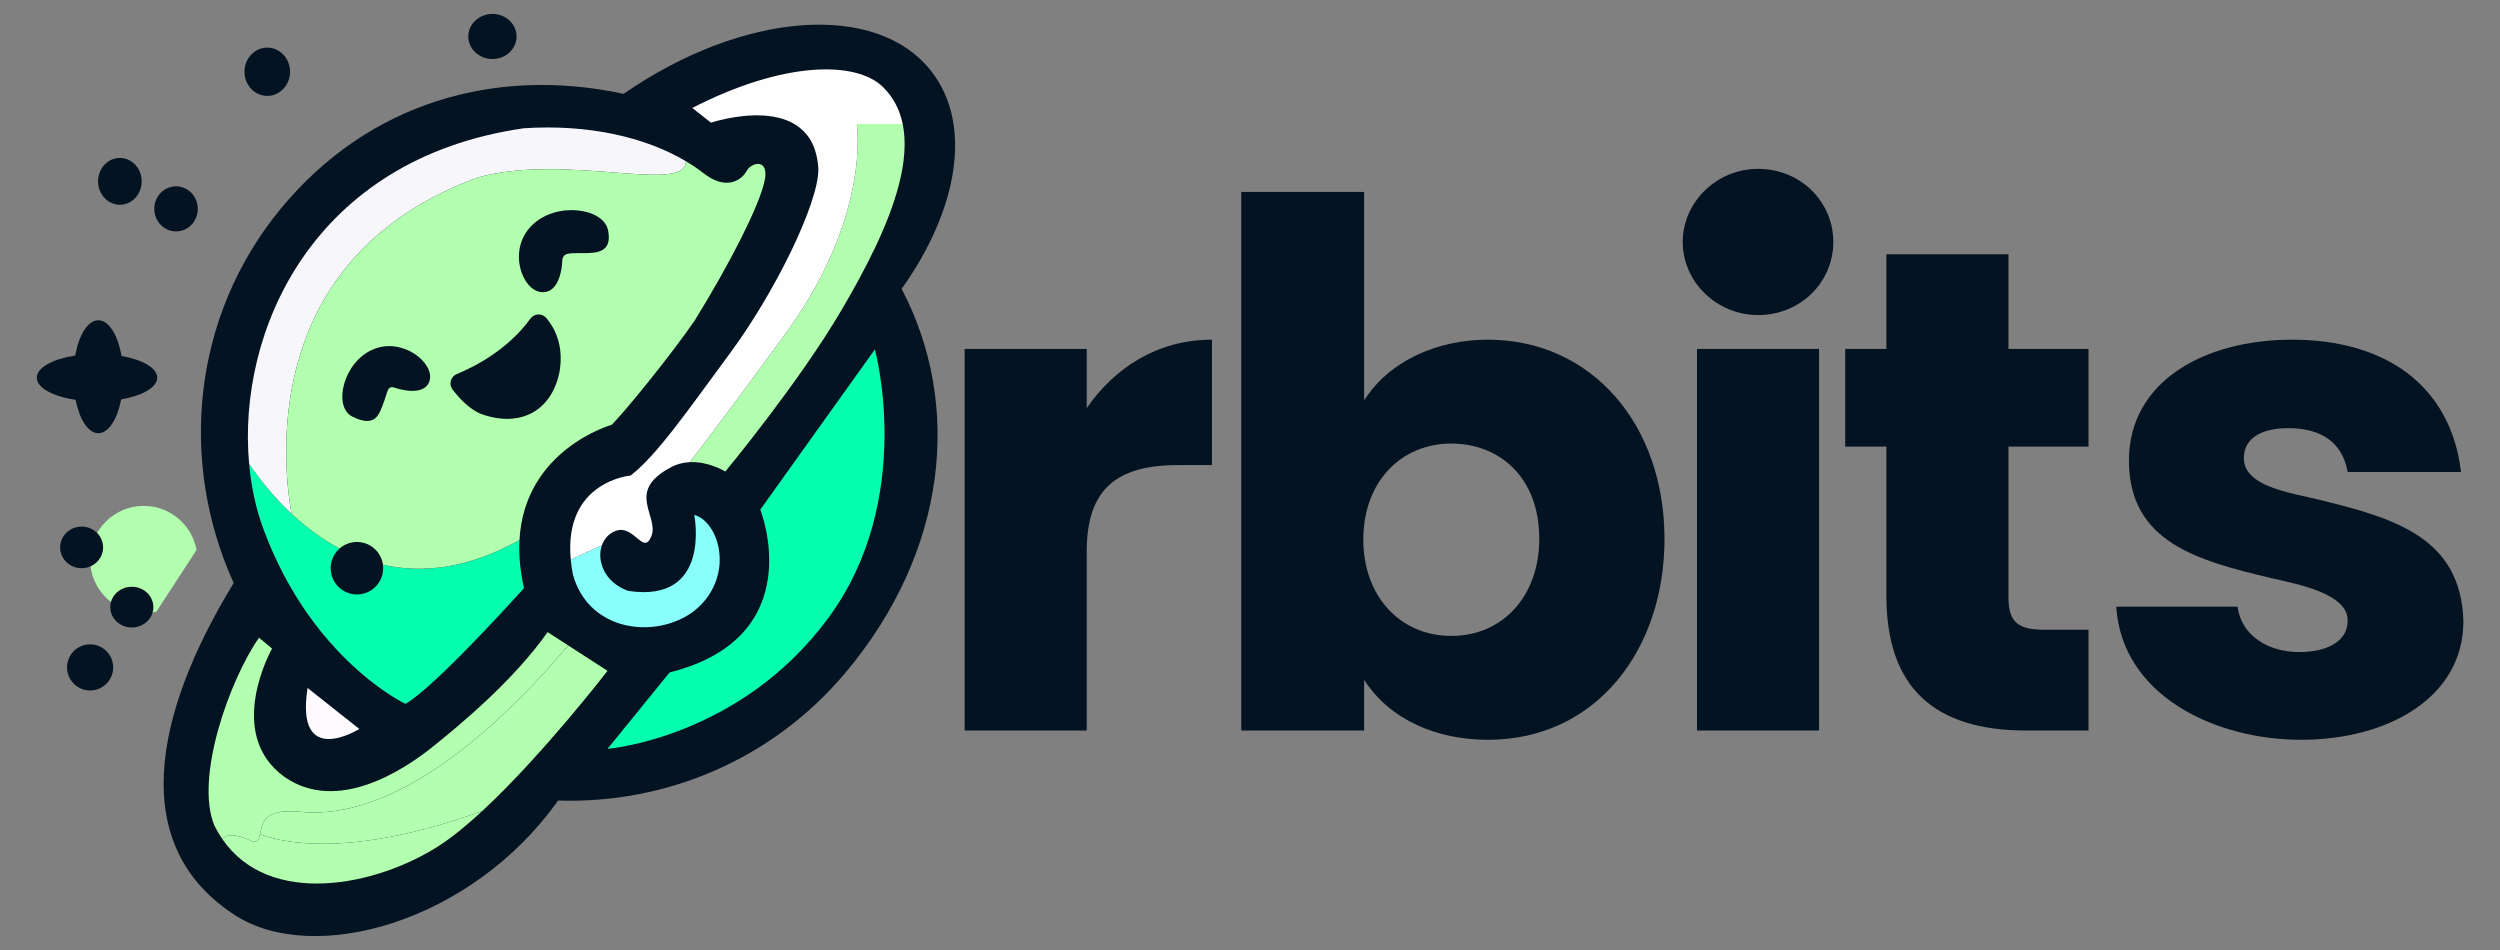 <?xml version="1.0" encoding="UTF-8" standalone="no"?>
<!DOCTYPE svg PUBLIC "-//W3C//DTD SVG 1.1//EN" "http://www.w3.org/Graphics/SVG/1.1/DTD/svg11.dtd">
<svg width="100%" height="100%" viewBox="0 0 10000 3800" version="1.1" xmlns="http://www.w3.org/2000/svg" xmlns:xlink="http://www.w3.org/1999/xlink" xml:space="preserve" xmlns:serif="http://www.serif.com/" style="fill-rule:evenodd;clip-rule:evenodd;stroke-linejoin:round;stroke-miterlimit:2;">
    <rect x="0" y="0" width="10000" height="3800" fill="#808080" stroke="none"/>
    <g transform="matrix(4.167,0,0,4.167,-156.488,-183.5)">
        <g>
            <g transform="matrix(1,0,0,1,450.04,0)">
                <g>
                    <g transform="matrix(1,0,0,1,-436.405,0)">
                        <path d="M918.27,112.89C865.67,44.72 736.47,55.19 622.59,134.11C498.8,107.52 376.83,142.85 293.09,244.78C208.21,348.09 195.46,487.46 248.25,603.71C170.2,731.41 147.02,856.81 249.86,922.76C325.41,971.2 476.48,929.59 559.67,812.5C662.4,815.82 764.73,773.82 835.2,690.14C933.69,573.18 947.79,432.43 889.4,321.34C943.44,245.68 957.74,164.04 918.27,112.89Z" style="fill:rgb(4,19,33);fill-rule:nonzero;"/>
                    </g>
                    <g transform="matrix(1,0,0,1,-436.405,0)">
                        <g>
                            <path d="M266.48,851.95C282.26,854.5 259.35,817.33 313.32,823.44C367.8,828.53 453.74,799.63 569.37,663.63L549.57,650.84C516.98,697.17 465.56,739.94 438.06,761.84C410.57,783.73 347.43,824.98 297.02,789.84C238.98,748.09 285.05,666.62 285.05,666.62L272.58,656.18C244.58,696.15 210.46,790.85 229.81,836.68C232.1,841.29 234.64,845.56 237.37,849.54C241.28,844.15 251.14,844.29 266.48,851.95Z" style="fill:rgb(178,255,175);fill-rule:nonzero;"/>
                            <path d="M273.55,844.78C272.63,849.45 271.57,852.78 266.47,851.95C251.13,844.28 241.28,844.14 237.37,849.53C282.55,915.23 384.69,894.91 445.19,856.02C458.1,847.72 472.37,835.96 486.93,822.46C358.32,869.09 292.94,852.34 273.55,844.78Z" style="fill:rgb(178,255,175);fill-rule:nonzero;"/>
                            <path d="M607.1,688L569.37,663.62C453.73,799.64 367.8,828.53 313.32,823.44C276.79,819.3 275.48,834.99 273.56,844.78C292.95,852.34 358.33,869.09 486.94,822.47C544.73,768.89 607.1,688 607.1,688Z" style="fill:rgb(178,255,175);fill-rule:nonzero;"/>
                        </g>
                        <path d="M846.41,163.06C846.41,163.06 860.67,252.67 775.89,367.23C716.5,448.16 693.51,478.04 685.94,487.68C704.34,486.74 720.14,496.69 720.14,496.69C720.14,496.69 790.4,412.04 831.65,341.78C842.481,323.327 853.732,303.155 863.559,282.562C883.464,240.852 897.53,197.418 890.44,163.06L846.41,163.06Z" style="fill:rgb(178,255,175);fill-rule:nonzero;"/>
                        <path d="M573.88,595.59C587.83,646.44 644.45,657.05 682.16,635.83C705.43,622.74 718.68,596.59 713.78,570.34C710.71,553.89 701.37,541.29 690.36,538.31C690.36,538.31 707.52,623.47 626.95,611.25C604.04,603.15 596.48,582.18 601.69,567.46L571.79,581.14C572.22,585.7 572.9,590.5 573.88,595.59Z" style="fill:rgb(136,255,251);fill-rule:nonzero;"/>
                        <path d="M890.44,163.06C887.7,149.79 881.81,137.87 871.87,127.93C845.9,101.96 775.89,102.73 688.44,147.66L706.39,161.79C706.39,161.79 805.29,128.57 809.5,206.47C809.5,240.07 767.11,325.61 725.11,382.51C683.1,439.41 654.46,481.03 629.26,500.51C629.26,500.51 564.78,505.95 571.8,581.14L601.7,567.46C603.61,562.06 607.23,557.5 612.45,554.73C631.93,544.42 641.09,578.41 649.11,558.93C657.13,539.45 623.91,516.16 667.44,492.87C673.58,489.47 679.9,487.99 685.94,487.68C693.51,478.05 716.5,448.16 775.89,367.23C860.67,252.67 846.41,163.06 846.41,163.06L890.44,163.06Z" style="fill:rgb(254,254,254);fill-rule:nonzero;"/>
                    </g>
                    <g transform="matrix(1,0,0,1,-436.405,0)">
                        <path d="M666.68,689.53L607.11,762.85C607.11,762.85 733.38,752.67 818.41,638.11C903.44,523.55 863.73,379.46 863.73,379.46L753.74,533.22C753.74,533.22 802.62,655.42 666.68,689.53Z" style="fill:rgb(6,255,175);fill-rule:nonzero;"/>
                    </g>
                    <g transform="matrix(1,0,0,1,-436.405,0)">
                        <path d="M319.17,704.43L368.81,743.76C368.82,743.76 306.95,782.71 319.17,704.43Z" style="fill:rgb(254,250,254);fill-rule:nonzero;"/>
                    </g>
                    <g transform="matrix(1,0,0,1,-436.405,0)">
                        <path d="M161.91,529.66C133.47,529.66 110.42,552.71 110.42,581.15C110.42,609.59 133.47,632.64 161.91,632.64C166.09,632.64 170.14,632.13 174.03,631.19L212.57,572C208.25,547.93 187.22,529.66 161.91,529.66Z" style="fill:rgb(178,255,175);fill-rule:nonzero;"/>
                    </g>
                    <g transform="matrix(1,0,0,1,-436.405,0)">
                        <path d="M263.06,489.27C265.09,511.6 269.71,532.69 276.66,551.55C322.99,677.31 413.11,719.7 413.11,719.7C442.51,702.9 526.91,608.58 526.91,608.58C523.06,591.52 521.84,576.2 522.57,562.46C384.55,639.42 294.42,535.52 263.06,489.27Z" style="fill:rgb(6,255,175);fill-rule:nonzero;"/>
                        <path d="M482.36,214.49C567.38,190.56 682.21,230.86 682.23,198.75C642.87,175.37 588.08,163.15 526.91,167.14C323.29,196.35 251.55,362.77 263.05,489.27C271.95,502.39 285.58,520.15 303.68,537.1C293.72,479.28 278.12,289.57 482.36,214.49Z" style="fill:rgb(247,246,251);fill-rule:nonzero;"/>
                        <path d="M740.76,207.99C736.56,216.01 721.67,228.23 698.75,209.9C693.61,205.94 688.08,202.22 682.23,198.74C682.22,230.85 567.39,190.55 482.36,214.48C278.12,289.57 293.72,479.28 303.69,537.1C349.41,579.91 423.7,617.59 522.58,562.46C527.24,475.32 611.18,451.76 611.18,451.76C623.65,439.29 666.68,386.59 690.61,351.96C725.23,295.95 751.84,243.13 757.56,219.07C763.29,195.01 744.96,199.97 740.76,207.99Z" style="fill:rgb(178,255,175);fill-rule:nonzero;"/>
                        <circle cx="366.53" cy="589.48" r="25.2" style="fill:rgb(4,19,33);"/>
                        <ellipse cx="150.45" cy="626.83" rx="20.68" ry="19.55" style="fill:rgb(4,19,33);"/>
                        <circle cx="110.42" cy="684.7" r="22.15" style="fill:rgb(4,19,33);"/>
                        <ellipse cx="102.27" cy="569.5" rx="20.62" ry="19.98" style="fill:rgb(4,19,33);"/>
                        <ellipse cx="138.99" cy="218.11" rx="20.94" ry="22.47" style="fill:rgb(4,19,33);"/>
                        <ellipse cx="192.9" cy="244.53" rx="20.88" ry="21.64" style="fill:rgb(4,19,33);"/>
                        <ellipse cx="280.48" cy="112.91" rx="21.89" ry="23.17" style="fill:rgb(4,19,33);"/>
                        <ellipse cx="496.62" cy="79.05" rx="23.17" ry="21.64" style="fill:rgb(4,19,33);"/>
                        <path d="M174.83,406.57C174.83,397.29 160.75,389.31 140.57,385.76C137.07,365.67 128.42,351.45 118.31,351.45C108.27,351.45 99.68,365.46 96.13,385.33C74.55,388.63 59.25,396.9 59.25,406.57C59.25,416.3 74.72,424.6 96.48,427.86C100.22,446.74 108.59,459.9 118.31,459.9C128.11,459.9 136.53,446.55 140.23,427.44C160.6,423.91 174.83,415.9 174.83,406.57Z" style="fill:rgb(4,19,33);fill-rule:nonzero;"/>
                        <path d="M563.57,295.82C563.57,286.27 569.68,287.04 583.05,287.04C596.42,287.04 611.94,286.79 607.62,265.15C603.3,243.51 557.72,237.15 534.3,260.57C510.88,283.99 524.88,322.94 543.72,324.47C562.55,325.99 563.57,295.82 563.57,295.82Z" style="fill:rgb(4,19,33);fill-rule:nonzero;"/>
                        <path d="M404.14,416.62C395.56,413.37 396.59,418.87 392.23,430.35C387.88,441.83 384.59,455.08 362.21,443.99C343.23,434.58 353.28,391.59 381.96,379.46C410.64,367.33 441.1,392.63 436.34,409.33C431.6,426.03 404.14,416.62 404.14,416.62Z" style="fill:rgb(4,19,33);fill-rule:nonzero;"/>
                        <path d="M533.1,349.86C536.8,344.77 544.26,344.48 548.33,349.28C556.13,358.48 565.41,375.33 561.03,400.84C553.65,438.52 523.35,454.81 486.18,441.57C474.66,437.14 464.69,426.29 458.34,417.95C454.47,412.87 456.49,405.5 462.4,403.08C479.24,396.19 511.21,380 533.1,349.86Z" style="fill:rgb(4,19,33);fill-rule:nonzero;"/>
                    </g>
                </g>
            </g>
            <g transform="matrix(0.24,0,0,0.233,-33.061,47.138)">
                <g>
                    <g transform="matrix(1,0,0,1,4060.64,2996.46)">
                        <g transform="matrix(3170,0,0,3170,0,0)">
                            <path d="M0.029,-0L0.183,-0L0.183,-0.233C0.183,-0.313 0.22,-0.345 0.298,-0.345L0.341,-0.345L0.341,-0.508C0.271,-0.508 0.217,-0.47 0.183,-0.419L0.183,-0.496L0.029,-0.496L0.029,-0Z" style="fill:rgb(4,19,33);fill-rule:nonzero;"/>
                        </g>
                        <g transform="matrix(3170,0,0,3170,1106.33,0)">
                            <path d="M0.34,0.012C0.477,0.012 0.563,-0.105 0.563,-0.249C0.563,-0.398 0.471,-0.508 0.34,-0.508C0.277,-0.508 0.216,-0.481 0.184,-0.429L0.184,-0.7L0.029,-0.7L0.029,-0L0.184,-0L0.184,-0.066C0.217,-0.013 0.277,0.012 0.34,0.012ZM0.294,-0.123C0.229,-0.123 0.183,-0.175 0.183,-0.248C0.183,-0.325 0.232,-0.373 0.294,-0.373C0.353,-0.373 0.405,-0.331 0.405,-0.249C0.405,-0.175 0.359,-0.123 0.294,-0.123Z" style="fill:rgb(4,19,33);fill-rule:nonzero;"/>
                        </g>
                    </g>
                    <g transform="matrix(1,0,0,1,6977.04,2996.46)">
                        <g transform="matrix(3170,0,0,3170,0,0)">
                            <path d="M0.11,-0.54C0.164,-0.54 0.205,-0.583 0.205,-0.635C0.205,-0.687 0.164,-0.73 0.11,-0.73C0.058,-0.73 0.015,-0.687 0.015,-0.635C0.015,-0.583 0.058,-0.54 0.11,-0.54ZM0.033,-0L0.187,-0L0.187,-0.496L0.033,-0.496L0.033,-0Z" style="fill:rgb(4,19,33);fill-rule:nonzero;"/>
                        </g>
                        <g transform="matrix(3170,0,0,3170,694.23,0)">
                            <path d="M0.23,-0L0.308,-0L0.308,-0.131L0.253,-0.131C0.22,-0.131 0.207,-0.14 0.207,-0.173L0.207,-0.369L0.308,-0.369L0.308,-0.496L0.207,-0.496L0.207,-0.619L0.053,-0.619L0.053,-0.496L0.001,-0.496L0.001,-0.369L0.053,-0.369L0.053,-0.175C0.053,-0.056 0.113,-0 0.23,-0Z" style="fill:rgb(4,19,33);fill-rule:nonzero;"/>
                        </g>
                        <g transform="matrix(3170,0,0,3170,1730.82,0)">
                            <path d="M0.249,0.012C0.359,0.012 0.454,-0.043 0.454,-0.142C0.451,-0.251 0.367,-0.276 0.272,-0.3C0.236,-0.309 0.177,-0.317 0.177,-0.354C0.177,-0.383 0.204,-0.393 0.233,-0.393C0.273,-0.393 0.301,-0.376 0.308,-0.336L0.451,-0.336C0.438,-0.449 0.355,-0.508 0.238,-0.508C0.126,-0.508 0.032,-0.453 0.032,-0.351C0.032,-0.245 0.118,-0.221 0.212,-0.198C0.246,-0.19 0.308,-0.178 0.308,-0.143C0.308,-0.114 0.279,-0.102 0.247,-0.102C0.208,-0.102 0.174,-0.123 0.169,-0.161L0.016,-0.161C0.023,-0.046 0.14,0.012 0.249,0.012Z" style="fill:rgb(4,19,33);fill-rule:nonzero;"/>
                        </g>
                    </g>
                </g>
            </g>
        </g>
    </g>
</svg>
